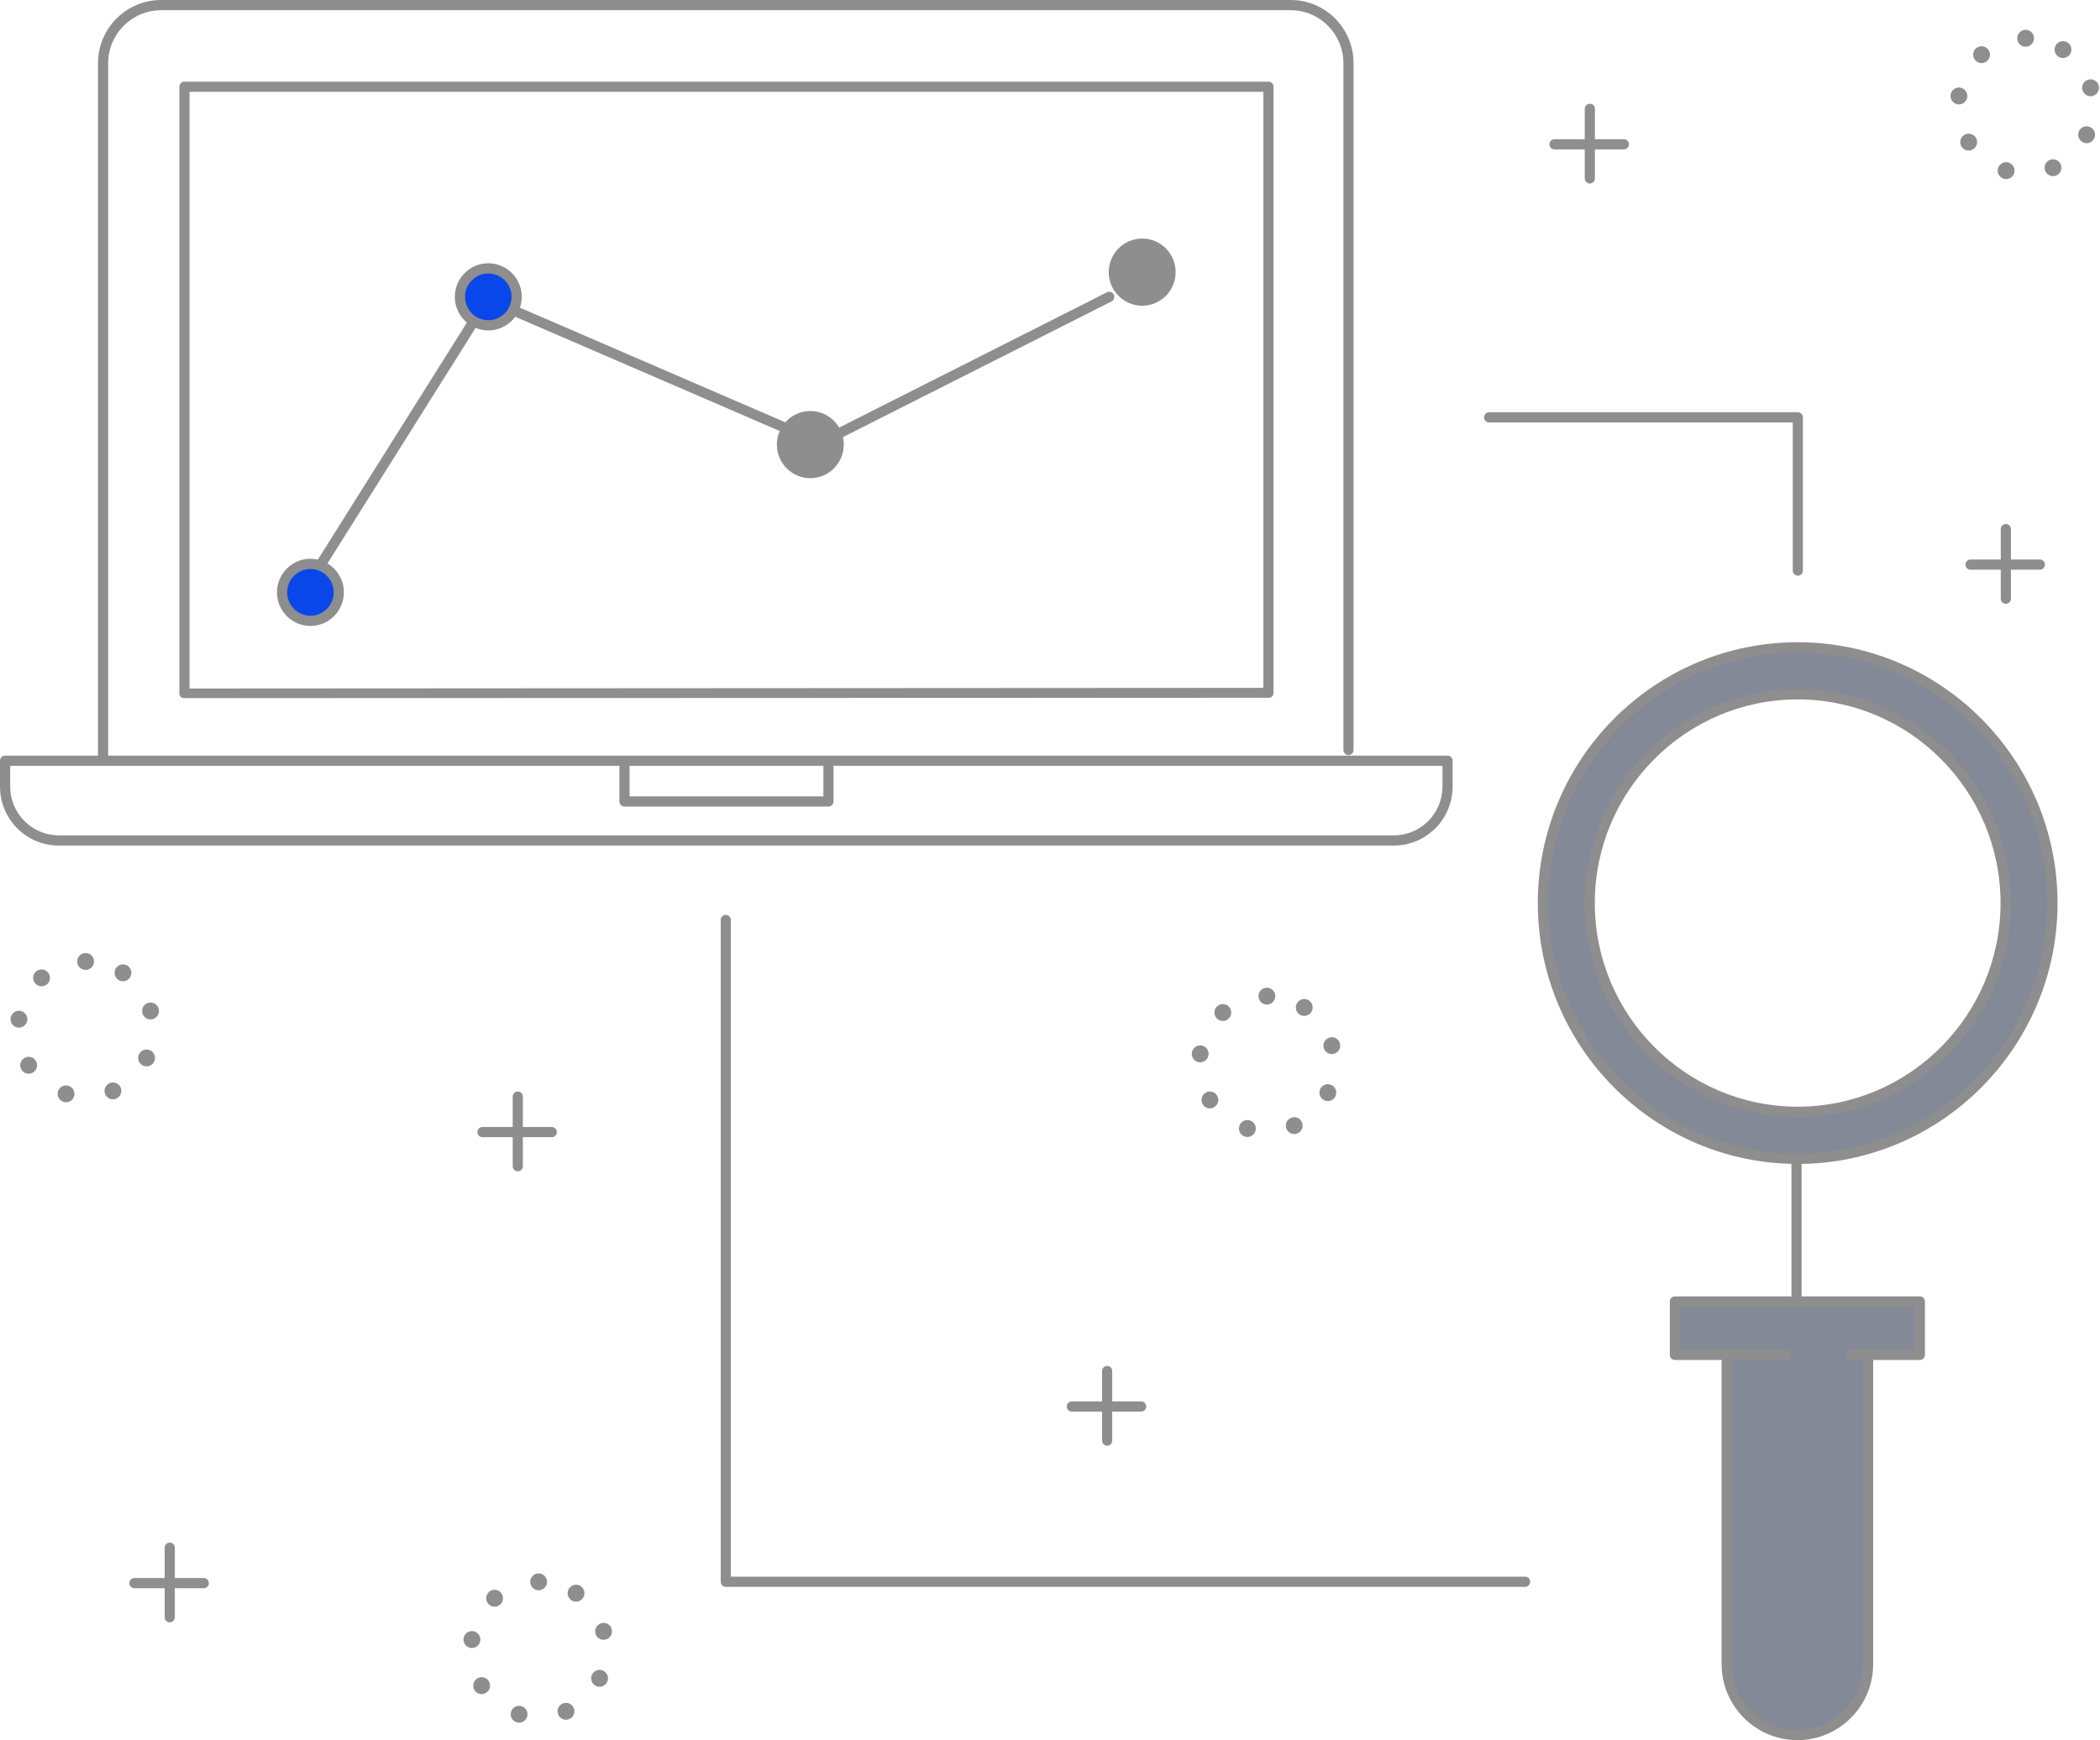 <svg width="374" height="310" viewBox="0 0 374 310" fill="none" xmlns="http://www.w3.org/2000/svg">
<g clip-path="url(#clip0_208_1279)">
<path opacity="0.5" d="M320.158 115.317C295.098 115.317 274.78 135.718 274.78 160.879C274.78 186.041 295.098 206.441 320.158 206.441C345.218 206.441 365.536 186.041 365.536 160.879C365.536 135.718 345.218 115.317 320.158 115.317ZM320.158 198.064C299.705 198.064 283.119 181.415 283.119 160.873C283.119 140.332 299.7 123.683 320.158 123.683C340.616 123.683 357.198 140.332 357.198 160.873C357.198 181.415 340.616 198.064 320.158 198.064Z" fill="#0A1432"/>
<path opacity="0.5" d="M298.303 241.355H318.099H307.511V296.439C307.511 303.425 313.15 309.093 320.113 309.093C327.071 309.093 332.716 303.431 332.716 296.439V241.355H329.737H341.93V231.845H298.308V241.355H298.303Z" fill="#0A1432"/>
<path d="M56.101 110.532C58.854 110.083 60.724 107.478 60.277 104.714C59.83 101.95 57.236 100.073 54.483 100.522C51.73 100.97 49.86 103.575 50.307 106.339C50.754 109.103 53.348 110.98 56.101 110.532Z" fill="#0A47EB"/>
<path d="M88.121 57.821C90.835 57.178 92.516 54.447 91.876 51.721C91.235 48.996 88.515 47.308 85.801 47.951C83.086 48.594 81.405 51.325 82.046 54.051C82.686 56.776 85.406 58.465 88.121 57.821Z" fill="#0A47EB"/>
<path d="M147.884 82.791C149.856 80.811 149.856 77.6 147.884 75.62C145.912 73.64 142.714 73.64 140.742 75.62C138.77 77.6 138.77 80.811 140.742 82.791C142.714 84.771 145.912 84.771 147.884 82.791Z" fill="#8E8E8E"/>
<path d="M203.417 53.557C206.206 53.557 208.467 51.287 208.467 48.486C208.467 45.686 206.206 43.416 203.417 43.416C200.628 43.416 198.367 45.686 198.367 48.486C198.367 51.287 200.628 53.557 203.417 53.557Z" fill="#8E8E8E"/>
<path d="M320.158 207.348C294.638 207.348 273.877 186.503 273.877 160.879C273.877 135.256 294.638 114.41 320.158 114.41C345.678 114.41 366.439 135.256 366.439 160.879C366.439 186.503 345.678 207.348 320.158 207.348ZM320.158 116.224C295.637 116.224 275.684 136.253 275.684 160.874C275.684 185.494 295.632 205.529 320.158 205.529C344.685 205.529 364.627 185.5 364.627 160.874C364.627 136.247 344.679 116.224 320.158 116.224Z" fill="#8E8E8E"/>
<path d="M319.95 232.504C319.451 232.504 319.047 232.099 319.047 231.597V206.56C319.047 206.058 319.451 205.653 319.95 205.653C320.45 205.653 320.854 206.058 320.854 206.56V231.597C320.854 232.099 320.45 232.504 319.95 232.504Z" fill="#8E8E8E"/>
<path d="M329.731 242.268C329.231 242.268 328.827 241.862 328.827 241.361C328.827 240.859 329.231 240.454 329.731 240.454H341.015V232.758H299.2V240.454H318.093C318.592 240.454 318.996 240.859 318.996 241.361C318.996 241.862 318.592 242.268 318.093 242.268H298.291C297.792 242.268 297.388 241.862 297.388 241.361V231.851C297.388 231.349 297.792 230.944 298.291 230.944H341.918C342.418 230.944 342.822 231.349 342.822 231.851V241.361C342.822 241.862 342.418 242.268 341.918 242.268H329.725H329.731Z" fill="#8E8E8E"/>
<path d="M320.114 310C312.668 310 306.607 303.915 306.607 296.439V241.355C306.607 240.854 307.011 240.448 307.511 240.448C308.01 240.448 308.414 240.854 308.414 241.355V296.439C308.414 302.912 313.661 308.18 320.108 308.18C326.555 308.18 331.802 302.912 331.802 296.439V241.355C331.802 240.854 332.206 240.448 332.705 240.448C333.205 240.448 333.608 240.854 333.608 241.355V296.439C333.608 303.915 327.548 310 320.102 310H320.114Z" fill="#8E8E8E"/>
<path d="M320.158 198.97C299.234 198.97 282.215 181.883 282.215 160.873C282.215 139.864 299.234 122.776 320.158 122.776C341.082 122.776 358.101 139.864 358.101 160.873C358.101 181.883 341.082 198.97 320.158 198.97ZM320.158 124.596C300.232 124.596 284.027 140.873 284.027 160.873C284.027 180.874 300.238 197.151 320.158 197.151C340.078 197.151 356.288 180.874 356.288 160.873C356.288 140.873 340.078 124.596 320.158 124.596Z" fill="#8E8E8E"/>
<path d="M10.459 150.631C4.691 150.631 0 145.921 0 140.129V135.515C0 135.013 0.404 134.608 0.903 134.608H257.801C258.3 134.608 258.704 135.013 258.704 135.515V140.129C258.704 145.921 254.013 150.631 248.245 150.631H10.459ZM1.812 140.129C1.812 144.918 5.695 148.811 10.459 148.811H248.251C253.02 148.811 256.897 144.912 256.897 140.129V136.427H1.812V140.129Z" fill="#8E8E8E"/>
<path d="M111.214 143.69C110.715 143.69 110.311 143.284 110.311 142.783V135.751C110.311 135.25 110.715 134.844 111.214 134.844C111.713 134.844 112.117 135.25 112.117 135.751V141.875H146.643V135.751C146.643 135.25 147.047 134.844 147.546 134.844C148.046 134.844 148.45 135.25 148.45 135.751V142.783C148.45 143.284 148.046 143.69 147.546 143.69H111.214Z" fill="#8E8E8E"/>
<path d="M18.36 135.701C17.86 135.701 17.456 135.295 17.456 134.794V11.251C17.456 5.048 22.5 0 28.701 0H229.879C236.046 0 241.062 5.048 241.062 11.251V133.599C241.062 134.101 240.658 134.506 240.159 134.506C239.659 134.506 239.255 134.101 239.255 133.599V11.251C239.255 6.051 235.047 1.82 229.879 1.82H28.701C23.499 1.82 19.268 6.051 19.268 11.251V134.788C19.268 135.289 18.864 135.695 18.365 135.695L18.36 135.701Z" fill="#8E8E8E"/>
<path d="M32.848 124.371C32.651 124.371 32.382 124.331 32.208 124.156C31.972 123.92 31.944 123.706 31.944 123.565V15.454C31.944 14.953 32.348 14.547 32.848 14.547H225.912C226.412 14.547 226.816 14.953 226.816 15.454V123.452C226.816 123.942 226.428 124.309 225.912 124.309L32.848 124.371ZM33.751 122.652L225.003 122.54V16.361H33.751V122.658V122.652Z" fill="#8E8E8E"/>
<path d="M55.287 111.508C52.005 111.508 49.328 108.827 49.328 105.525C49.328 102.224 51.999 99.542 55.287 99.542C58.575 99.542 61.246 102.224 61.246 105.525C61.246 108.827 58.575 111.508 55.287 111.508ZM55.287 101.362C52.998 101.362 51.141 103.232 51.141 105.525C51.141 107.818 53.004 109.689 55.287 109.689C57.571 109.689 59.434 107.818 59.434 105.525C59.434 103.232 57.571 101.362 55.287 101.362Z" fill="#8E8E8E"/>
<path d="M86.962 58.864C83.68 58.864 81.003 56.182 81.003 52.881C81.003 49.579 83.674 46.898 86.962 46.898C90.25 46.898 92.921 49.579 92.921 52.881C92.921 56.182 90.25 58.864 86.962 58.864ZM86.962 48.717C84.673 48.717 82.815 50.588 82.815 52.881C82.815 55.174 84.678 57.044 86.962 57.044C89.246 57.044 91.109 55.174 91.109 52.881C91.109 50.588 89.246 48.717 86.962 48.717Z" fill="#8E8E8E"/>
<path d="M144.315 85.186C141.032 85.186 138.355 82.504 138.355 79.203C138.355 75.901 141.026 73.219 144.315 73.219C147.603 73.219 150.274 75.901 150.274 79.203C150.274 82.504 147.603 85.186 144.315 85.186ZM144.315 75.039C142.025 75.039 140.168 76.91 140.168 79.203C140.168 81.496 142.031 83.366 144.315 83.366C146.598 83.366 148.461 81.496 148.461 79.203C148.461 76.91 146.598 75.039 144.315 75.039Z" fill="#8E8E8E"/>
<path d="M203.417 54.464C200.135 54.464 197.458 51.782 197.458 48.481C197.458 45.179 200.129 42.497 203.417 42.497C206.705 42.497 209.376 45.179 209.376 48.481C209.376 51.782 206.705 54.464 203.417 54.464ZM203.417 44.317C201.128 44.317 199.27 46.188 199.27 48.481C199.27 50.774 201.133 52.644 203.417 52.644C205.701 52.644 207.564 50.774 207.564 48.481C207.564 46.188 205.701 44.317 203.417 44.317Z" fill="#8E8E8E"/>
<path d="M57.195 101.367C57.027 101.367 56.858 101.316 56.713 101.226C56.292 100.956 56.163 100.398 56.432 99.97L83.153 57.467C83.321 57.202 83.607 57.044 83.921 57.044C84.09 57.044 84.258 57.095 84.404 57.185C84.606 57.315 84.752 57.518 84.802 57.754C84.858 57.991 84.813 58.233 84.684 58.442L57.964 100.945C57.795 101.209 57.509 101.367 57.195 101.367Z" fill="#8E8E8E"/>
<path d="M139.259 76.87C139.136 76.87 139.018 76.848 138.9 76.797L91.053 56.12C90.829 56.025 90.661 55.85 90.571 55.624C90.481 55.399 90.487 55.151 90.582 54.931C90.728 54.599 91.053 54.379 91.412 54.379C91.536 54.379 91.654 54.402 91.772 54.453L139.618 75.129C139.843 75.225 140.011 75.4 140.101 75.625C140.191 75.851 140.185 76.099 140.09 76.318C139.944 76.651 139.618 76.87 139.259 76.87Z" fill="#8E8E8E"/>
<path d="M149.37 78.138C149.028 78.138 148.714 77.946 148.562 77.636C148.456 77.422 148.433 77.175 148.512 76.944C148.59 76.713 148.747 76.527 148.966 76.42L197.15 52.069C197.279 52.002 197.413 51.974 197.554 51.974C197.901 51.974 198.21 52.165 198.362 52.475C198.586 52.92 198.406 53.472 197.958 53.698L149.774 78.048C149.645 78.11 149.511 78.144 149.37 78.144V78.138Z" fill="#8E8E8E"/>
<path d="M129.259 282.698C128.759 282.698 128.355 282.292 128.355 281.79V163.882C128.355 163.381 128.759 162.975 129.259 162.975C129.758 162.975 130.162 163.381 130.162 163.882V280.878H271.621C272.12 280.878 272.524 281.283 272.524 281.785C272.524 282.286 272.12 282.692 271.621 282.692H129.259V282.698Z" fill="#8E8E8E"/>
<path d="M320.186 102.556C319.686 102.556 319.282 102.15 319.282 101.649V75.259H265.213C264.714 75.259 264.31 74.853 264.31 74.352C264.31 73.85 264.714 73.445 265.213 73.445H320.186C320.685 73.445 321.089 73.85 321.089 74.352V101.654C321.089 102.156 320.685 102.561 320.186 102.561V102.556Z" fill="#8E8E8E"/>
<path d="M11.766 196.368C11.62 196.368 11.475 196.345 11.329 196.3C10.537 196.063 10.089 195.218 10.324 194.424C10.515 193.799 11.104 193.359 11.755 193.359C11.901 193.359 12.047 193.382 12.193 193.427C12.574 193.545 12.889 193.799 13.079 194.153C13.27 194.508 13.309 194.914 13.192 195.303C13.001 195.934 12.412 196.373 11.761 196.373L11.766 196.368ZM20.116 195.844C19.527 195.844 18.988 195.494 18.741 194.948C18.416 194.204 18.735 193.331 19.459 192.982L19.504 192.959C19.701 192.875 19.903 192.83 20.11 192.83C20.699 192.83 21.238 193.179 21.479 193.72C21.642 194.092 21.653 194.497 21.513 194.875C21.367 195.247 21.087 195.545 20.722 195.708C20.531 195.793 20.323 195.838 20.116 195.838V195.844ZM5.106 191.28C4.59 191.28 4.118 191.021 3.838 190.582C3.394 189.883 3.602 188.948 4.298 188.503C4.539 188.35 4.814 188.266 5.1 188.266C5.616 188.266 6.093 188.525 6.368 188.965C6.812 189.663 6.604 190.598 5.908 191.044C5.667 191.196 5.386 191.28 5.106 191.28ZM26.103 189.973C25.878 189.973 25.665 189.922 25.463 189.827C24.717 189.472 24.397 188.576 24.751 187.821C24.997 187.297 25.531 186.959 26.108 186.959C26.327 186.959 26.546 187.01 26.748 187.105C27.113 187.274 27.382 187.579 27.517 187.956C27.652 188.334 27.635 188.745 27.461 189.105C27.214 189.629 26.681 189.967 26.103 189.967V189.973ZM3.372 183.066C3.299 183.066 3.226 183.066 3.153 183.049C2.755 182.993 2.407 182.778 2.171 182.457C1.93 182.136 1.835 181.736 1.891 181.342C1.997 180.609 2.631 180.057 3.372 180.057C3.445 180.057 3.518 180.057 3.591 180.074C3.989 180.13 4.337 180.345 4.578 180.666C4.82 180.987 4.915 181.387 4.859 181.781C4.752 182.514 4.113 183.071 3.378 183.071L3.372 183.066ZM26.81 181.607C26.142 181.607 25.547 181.156 25.368 180.502C25.149 179.702 25.615 178.868 26.412 178.649C26.541 178.615 26.681 178.592 26.816 178.592C27.489 178.592 28.078 179.043 28.258 179.697C28.477 180.497 28.011 181.33 27.214 181.55C27.079 181.59 26.945 181.607 26.81 181.607ZM7.401 175.708C6.969 175.708 6.554 175.516 6.267 175.184C6.004 174.88 5.875 174.491 5.903 174.091C5.931 173.691 6.116 173.325 6.419 173.06C6.688 172.823 7.036 172.694 7.395 172.694C7.833 172.694 8.248 172.885 8.534 173.218C8.798 173.522 8.921 173.911 8.893 174.311C8.865 174.711 8.68 175.077 8.377 175.342C8.102 175.578 7.754 175.708 7.395 175.708H7.401ZM21.9 174.806C21.608 174.806 21.322 174.716 21.075 174.553C20.739 174.327 20.514 173.989 20.436 173.595C20.357 173.201 20.436 172.801 20.66 172.463C20.941 172.046 21.406 171.792 21.906 171.792C22.203 171.792 22.489 171.882 22.736 172.046C23.067 172.271 23.297 172.609 23.37 173.003C23.449 173.398 23.37 173.798 23.146 174.136C22.865 174.553 22.399 174.806 21.895 174.806H21.9ZM15.245 172.784C14.42 172.784 13.747 172.108 13.747 171.279C13.747 170.451 14.42 169.775 15.245 169.775C16.07 169.775 16.744 170.451 16.744 171.279C16.744 172.108 16.07 172.784 15.245 172.784Z" fill="#8E8E8E"/>
<path d="M357.281 31.905C357.141 31.905 356.99 31.883 356.844 31.838C356.053 31.596 355.604 30.756 355.845 29.962C356.036 29.331 356.625 28.891 357.281 28.891C357.427 28.891 357.573 28.914 357.719 28.959C358.51 29.201 358.959 30.041 358.718 30.835C358.527 31.466 357.938 31.905 357.287 31.905H357.281ZM365.631 31.381C365.042 31.381 364.503 31.032 364.256 30.486C364.093 30.119 364.082 29.708 364.228 29.336C364.374 28.959 364.649 28.666 365.014 28.503C365.21 28.418 365.412 28.373 365.625 28.373C366.22 28.373 366.753 28.722 366.994 29.263C367.157 29.635 367.168 30.041 367.028 30.418C366.893 30.779 366.63 31.066 366.287 31.229L366.237 31.252C366.046 31.337 365.844 31.381 365.631 31.381ZM350.621 26.818C350.099 26.818 349.622 26.559 349.347 26.119C348.904 25.421 349.112 24.485 349.807 24.046C350.049 23.894 350.329 23.809 350.61 23.809C351.126 23.809 351.603 24.069 351.878 24.508C352.321 25.207 352.114 26.142 351.418 26.587C351.177 26.739 350.907 26.818 350.627 26.818H350.621ZM371.612 25.511C371.394 25.511 371.175 25.46 370.978 25.364C370.614 25.19 370.339 24.891 370.204 24.514C370.069 24.136 370.086 23.725 370.26 23.359C370.507 22.835 371.04 22.497 371.618 22.497C371.837 22.497 372.056 22.547 372.258 22.643C373.004 22.998 373.324 23.9 372.97 24.649C372.723 25.173 372.19 25.511 371.612 25.511ZM348.882 18.604C348.809 18.604 348.736 18.604 348.663 18.587C348.264 18.53 347.916 18.316 347.675 17.995C347.434 17.674 347.338 17.28 347.395 16.88C347.501 16.147 348.141 15.589 348.876 15.589C348.949 15.589 349.022 15.589 349.095 15.606C349.908 15.725 350.475 16.491 350.357 17.313L350.346 17.387C350.206 18.085 349.589 18.598 348.876 18.598L348.882 18.604ZM372.319 17.144C371.652 17.144 371.057 16.694 370.877 16.04C370.771 15.651 370.821 15.246 371.018 14.896C371.214 14.547 371.534 14.294 371.921 14.187C372.056 14.147 372.19 14.13 372.325 14.13C372.993 14.13 373.588 14.581 373.767 15.235C373.874 15.623 373.823 16.029 373.627 16.378C373.43 16.727 373.111 16.981 372.723 17.088C372.589 17.128 372.46 17.144 372.319 17.144ZM352.91 11.246C352.473 11.246 352.057 11.054 351.771 10.722C351.233 10.096 351.306 9.144 351.928 8.603C352.203 8.367 352.546 8.237 352.905 8.237C353.342 8.237 353.752 8.429 354.038 8.755C354.302 9.06 354.431 9.448 354.403 9.848C354.375 10.248 354.19 10.615 353.887 10.874C353.539 11.178 353.163 11.24 352.905 11.24L352.91 11.246ZM367.41 10.344C367.112 10.344 366.826 10.254 366.579 10.091C366.243 9.865 366.018 9.527 365.94 9.133C365.861 8.738 365.94 8.338 366.164 8C366.445 7.583 366.91 7.33 367.41 7.33C367.707 7.33 367.993 7.42 368.24 7.583C368.577 7.809 368.801 8.147 368.88 8.541C368.958 8.936 368.88 9.336 368.655 9.668C368.375 10.091 367.909 10.338 367.404 10.338L367.41 10.344ZM360.755 8.322C359.93 8.322 359.257 7.645 359.257 6.817C359.257 5.989 359.93 5.313 360.755 5.313C361.58 5.313 362.253 5.989 362.253 6.817C362.253 7.645 361.58 8.322 360.755 8.322Z" fill="#8E8E8E"/>
<path d="M92.449 306.885C92.303 306.885 92.158 306.862 92.017 306.817C91.226 306.58 90.777 305.735 91.013 304.941C91.204 304.315 91.793 303.876 92.444 303.876C92.59 303.876 92.736 303.898 92.882 303.944C93.263 304.062 93.577 304.315 93.768 304.67C93.959 305.025 93.998 305.431 93.88 305.82C93.689 306.451 93.1 306.89 92.449 306.89V306.885ZM100.799 306.361C100.204 306.361 99.671 306.011 99.424 305.465C99.261 305.099 99.25 304.687 99.396 304.315C99.536 303.955 99.794 303.667 100.142 303.504L100.193 303.482C100.389 303.397 100.591 303.352 100.799 303.352C101.388 303.352 101.927 303.701 102.168 304.248C102.505 305.003 102.162 305.899 101.405 306.231C101.209 306.315 101.006 306.361 100.799 306.361ZM85.783 301.797C85.267 301.797 84.79 301.538 84.515 301.098C84.296 300.755 84.229 300.355 84.319 299.96C84.409 299.572 84.639 299.234 84.975 299.019C85.217 298.867 85.497 298.783 85.778 298.783C86.294 298.783 86.771 299.042 87.046 299.481C87.489 300.18 87.281 301.115 86.58 301.56C86.339 301.712 86.064 301.791 85.778 301.791L85.783 301.797ZM106.78 300.49C106.556 300.49 106.343 300.439 106.141 300.343C105.394 299.988 105.075 299.093 105.428 298.338C105.675 297.814 106.208 297.476 106.786 297.476C107.005 297.476 107.224 297.526 107.426 297.622C107.785 297.791 108.06 298.095 108.194 298.473C108.329 298.85 108.307 299.262 108.138 299.622C107.891 300.146 107.358 300.484 106.78 300.484V300.49ZM84.049 293.583C83.977 293.583 83.904 293.583 83.831 293.566C83.432 293.509 83.084 293.295 82.843 292.974C82.602 292.653 82.506 292.253 82.562 291.859C82.669 291.126 83.303 290.568 84.044 290.568C84.117 290.568 84.19 290.568 84.263 290.585C84.661 290.642 85.009 290.856 85.25 291.177C85.486 291.498 85.587 291.892 85.531 292.292C85.424 293.03 84.79 293.583 84.049 293.583ZM107.493 292.123C106.825 292.123 106.231 291.673 106.051 291.019C105.832 290.219 106.298 289.385 107.095 289.166C107.224 289.132 107.364 289.109 107.499 289.109C108.166 289.109 108.761 289.56 108.941 290.213C109.16 291.014 108.694 291.847 107.897 292.067C107.762 292.107 107.628 292.123 107.493 292.123ZM88.09 286.225C87.652 286.225 87.237 286.033 86.956 285.701C86.417 285.07 86.485 284.117 87.108 283.577C87.377 283.34 87.725 283.21 88.084 283.21C88.522 283.21 88.937 283.402 89.223 283.734C89.487 284.039 89.61 284.427 89.582 284.827C89.554 285.227 89.369 285.594 89.066 285.858C88.791 286.095 88.449 286.225 88.09 286.225ZM102.589 285.323C102.291 285.323 102.005 285.233 101.758 285.07C101.427 284.844 101.197 284.506 101.119 284.112C101.04 283.717 101.119 283.317 101.343 282.979C101.624 282.562 102.089 282.309 102.589 282.309C102.886 282.309 103.172 282.399 103.419 282.562C103.75 282.788 103.98 283.126 104.059 283.52C104.138 283.915 104.059 284.315 103.835 284.653C103.554 285.07 103.088 285.323 102.589 285.323ZM95.928 283.301C95.103 283.301 94.43 282.624 94.43 281.796C94.43 280.968 95.103 280.292 95.928 280.292C96.753 280.292 97.427 280.968 97.427 281.796C97.427 282.624 96.753 283.301 95.928 283.301Z" fill="#8E8E8E"/>
<path d="M222.147 202.543C222.001 202.543 221.855 202.52 221.72 202.481C221.328 202.362 221.013 202.103 220.828 201.748C220.638 201.393 220.598 200.988 220.716 200.599C220.907 199.968 221.496 199.529 222.147 199.529C222.293 199.529 222.439 199.551 222.585 199.596L222.669 199.624C223.409 199.895 223.819 200.706 223.589 201.472C223.398 202.103 222.809 202.543 222.153 202.543H222.147ZM230.496 202.019C229.907 202.019 229.369 201.669 229.127 201.129C228.965 200.762 228.953 200.351 229.099 199.979C229.245 199.602 229.526 199.309 229.89 199.145C230.087 199.061 230.289 199.016 230.496 199.016C231.086 199.016 231.624 199.365 231.866 199.912C232.028 200.278 232.039 200.689 231.894 201.061C231.748 201.438 231.467 201.731 231.102 201.895C230.912 201.979 230.704 202.024 230.496 202.024V202.019ZM215.481 197.455C214.965 197.455 214.493 197.196 214.213 196.757C213.769 196.052 213.977 195.123 214.673 194.678C214.914 194.526 215.189 194.441 215.47 194.441C215.986 194.441 216.463 194.7 216.738 195.14C216.951 195.478 217.024 195.883 216.934 196.272C216.844 196.666 216.614 196.999 216.278 197.213C216.036 197.371 215.756 197.45 215.475 197.45L215.481 197.455ZM236.478 196.148C236.259 196.148 236.046 196.097 235.844 196.002C235.479 195.827 235.204 195.528 235.07 195.151C234.935 194.773 234.952 194.362 235.126 194.002C235.373 193.478 235.906 193.14 236.484 193.14C236.702 193.14 236.921 193.19 237.123 193.286C237.482 193.455 237.757 193.759 237.892 194.142C238.027 194.52 238.004 194.931 237.836 195.292L237.802 195.359C237.544 195.844 237.028 196.154 236.478 196.154V196.148ZM213.753 189.241C213.68 189.241 213.607 189.241 213.534 189.224C213.135 189.168 212.787 188.953 212.546 188.632C212.305 188.311 212.21 187.911 212.266 187.517C212.372 186.784 213.012 186.232 213.747 186.232C213.82 186.232 213.893 186.232 213.966 186.249C214.785 186.373 215.352 187.139 215.234 187.956C215.127 188.689 214.488 189.246 213.753 189.246V189.241ZM237.191 187.782C236.523 187.782 235.928 187.331 235.748 186.677C235.53 185.877 235.995 185.043 236.792 184.824C236.927 184.79 237.061 184.767 237.196 184.767C237.87 184.767 238.459 185.218 238.638 185.872C238.857 186.672 238.391 187.506 237.595 187.725C237.46 187.759 237.325 187.782 237.191 187.782ZM217.787 181.883C217.349 181.883 216.934 181.691 216.654 181.364C216.39 181.06 216.261 180.671 216.289 180.266C216.317 179.86 216.502 179.5 216.805 179.235C217.074 178.998 217.422 178.869 217.781 178.869C218.219 178.869 218.634 179.06 218.92 179.393C219.459 180.018 219.392 180.97 218.763 181.517C218.488 181.759 218.152 181.883 217.787 181.883ZM232.281 180.981C231.983 180.981 231.703 180.891 231.456 180.728C231.119 180.502 230.889 180.159 230.811 179.764C230.732 179.37 230.811 178.97 231.035 178.638C231.316 178.215 231.781 177.967 232.281 177.967C232.578 177.967 232.864 178.057 233.111 178.221L233.173 178.26C233.476 178.48 233.678 178.807 233.751 179.178C233.829 179.573 233.751 179.973 233.526 180.311C233.246 180.728 232.78 180.981 232.275 180.981H232.281ZM225.626 178.959C224.801 178.959 224.128 178.283 224.128 177.454C224.128 176.626 224.801 175.95 225.626 175.95C226.451 175.95 227.124 176.626 227.124 177.454C227.124 178.283 226.451 178.959 225.626 178.959Z" fill="#8E8E8E"/>
<path d="M30.233 289.013C29.734 289.013 29.33 288.608 29.33 288.106V275.706C29.33 275.204 29.734 274.799 30.233 274.799C30.733 274.799 31.137 275.204 31.137 275.706V288.106C31.137 288.608 30.733 289.013 30.233 289.013Z" fill="#8E8E8E"/>
<path d="M23.942 282.934C23.443 282.934 23.039 282.529 23.039 282.027C23.039 281.526 23.443 281.12 23.942 281.12H36.293C36.792 281.12 37.196 281.526 37.196 282.027C37.196 282.529 36.792 282.934 36.293 282.934H23.942Z" fill="#8E8E8E"/>
<path d="M92.215 208.661C91.716 208.661 91.311 208.255 91.311 207.754V195.354C91.311 194.852 91.716 194.447 92.215 194.447C92.714 194.447 93.118 194.852 93.118 195.354V207.754C93.118 208.255 92.714 208.661 92.215 208.661Z" fill="#8E8E8E"/>
<path d="M85.924 202.582C85.424 202.582 85.02 202.176 85.02 201.675C85.02 201.173 85.424 200.768 85.924 200.768H98.274C98.774 200.768 99.178 201.173 99.178 201.675C99.178 202.176 98.774 202.582 98.274 202.582H85.924Z" fill="#8E8E8E"/>
<path d="M197.177 257.542C196.677 257.542 196.273 257.136 196.273 256.635V244.234C196.273 243.733 196.677 243.327 197.177 243.327C197.676 243.327 198.08 243.733 198.08 244.234V256.635C198.08 257.136 197.676 257.542 197.177 257.542Z" fill="#8E8E8E"/>
<path d="M190.888 251.463C190.388 251.463 189.984 251.057 189.984 250.556C189.984 250.054 190.388 249.648 190.888 249.648H203.238C203.737 249.648 204.141 250.054 204.141 250.556C204.141 251.057 203.737 251.463 203.238 251.463H190.888Z" fill="#8E8E8E"/>
<path d="M283.141 32.694C282.641 32.694 282.237 32.288 282.237 31.787V19.387C282.237 18.885 282.641 18.48 283.141 18.48C283.64 18.48 284.044 18.885 284.044 19.387V31.787C284.044 32.288 283.64 32.694 283.141 32.694Z" fill="#8E8E8E"/>
<path d="M276.851 26.615C276.351 26.615 275.947 26.209 275.947 25.708C275.947 25.207 276.351 24.801 276.851 24.801H289.201C289.7 24.801 290.104 25.207 290.104 25.708C290.104 26.209 289.7 26.615 289.201 26.615H276.851Z" fill="#8E8E8E"/>
<path d="M357.232 107.564C356.732 107.564 356.328 107.159 356.328 106.657V94.257C356.328 93.755 356.732 93.35 357.232 93.35C357.731 93.35 358.135 93.755 358.135 94.257V106.657C358.135 107.159 357.731 107.564 357.232 107.564Z" fill="#8E8E8E"/>
<path d="M350.941 101.486C350.442 101.486 350.038 101.08 350.038 100.578C350.038 100.077 350.442 99.671 350.941 99.671H363.292C363.791 99.671 364.195 100.077 364.195 100.578C364.195 101.08 363.791 101.486 363.292 101.486H350.941Z" fill="#8E8E8E"/>
</g>
<defs>
<clipPath id="clip0_208_1279">
<rect width="373.823" height="310" fill="white"/>
</clipPath>
</defs>
</svg>
